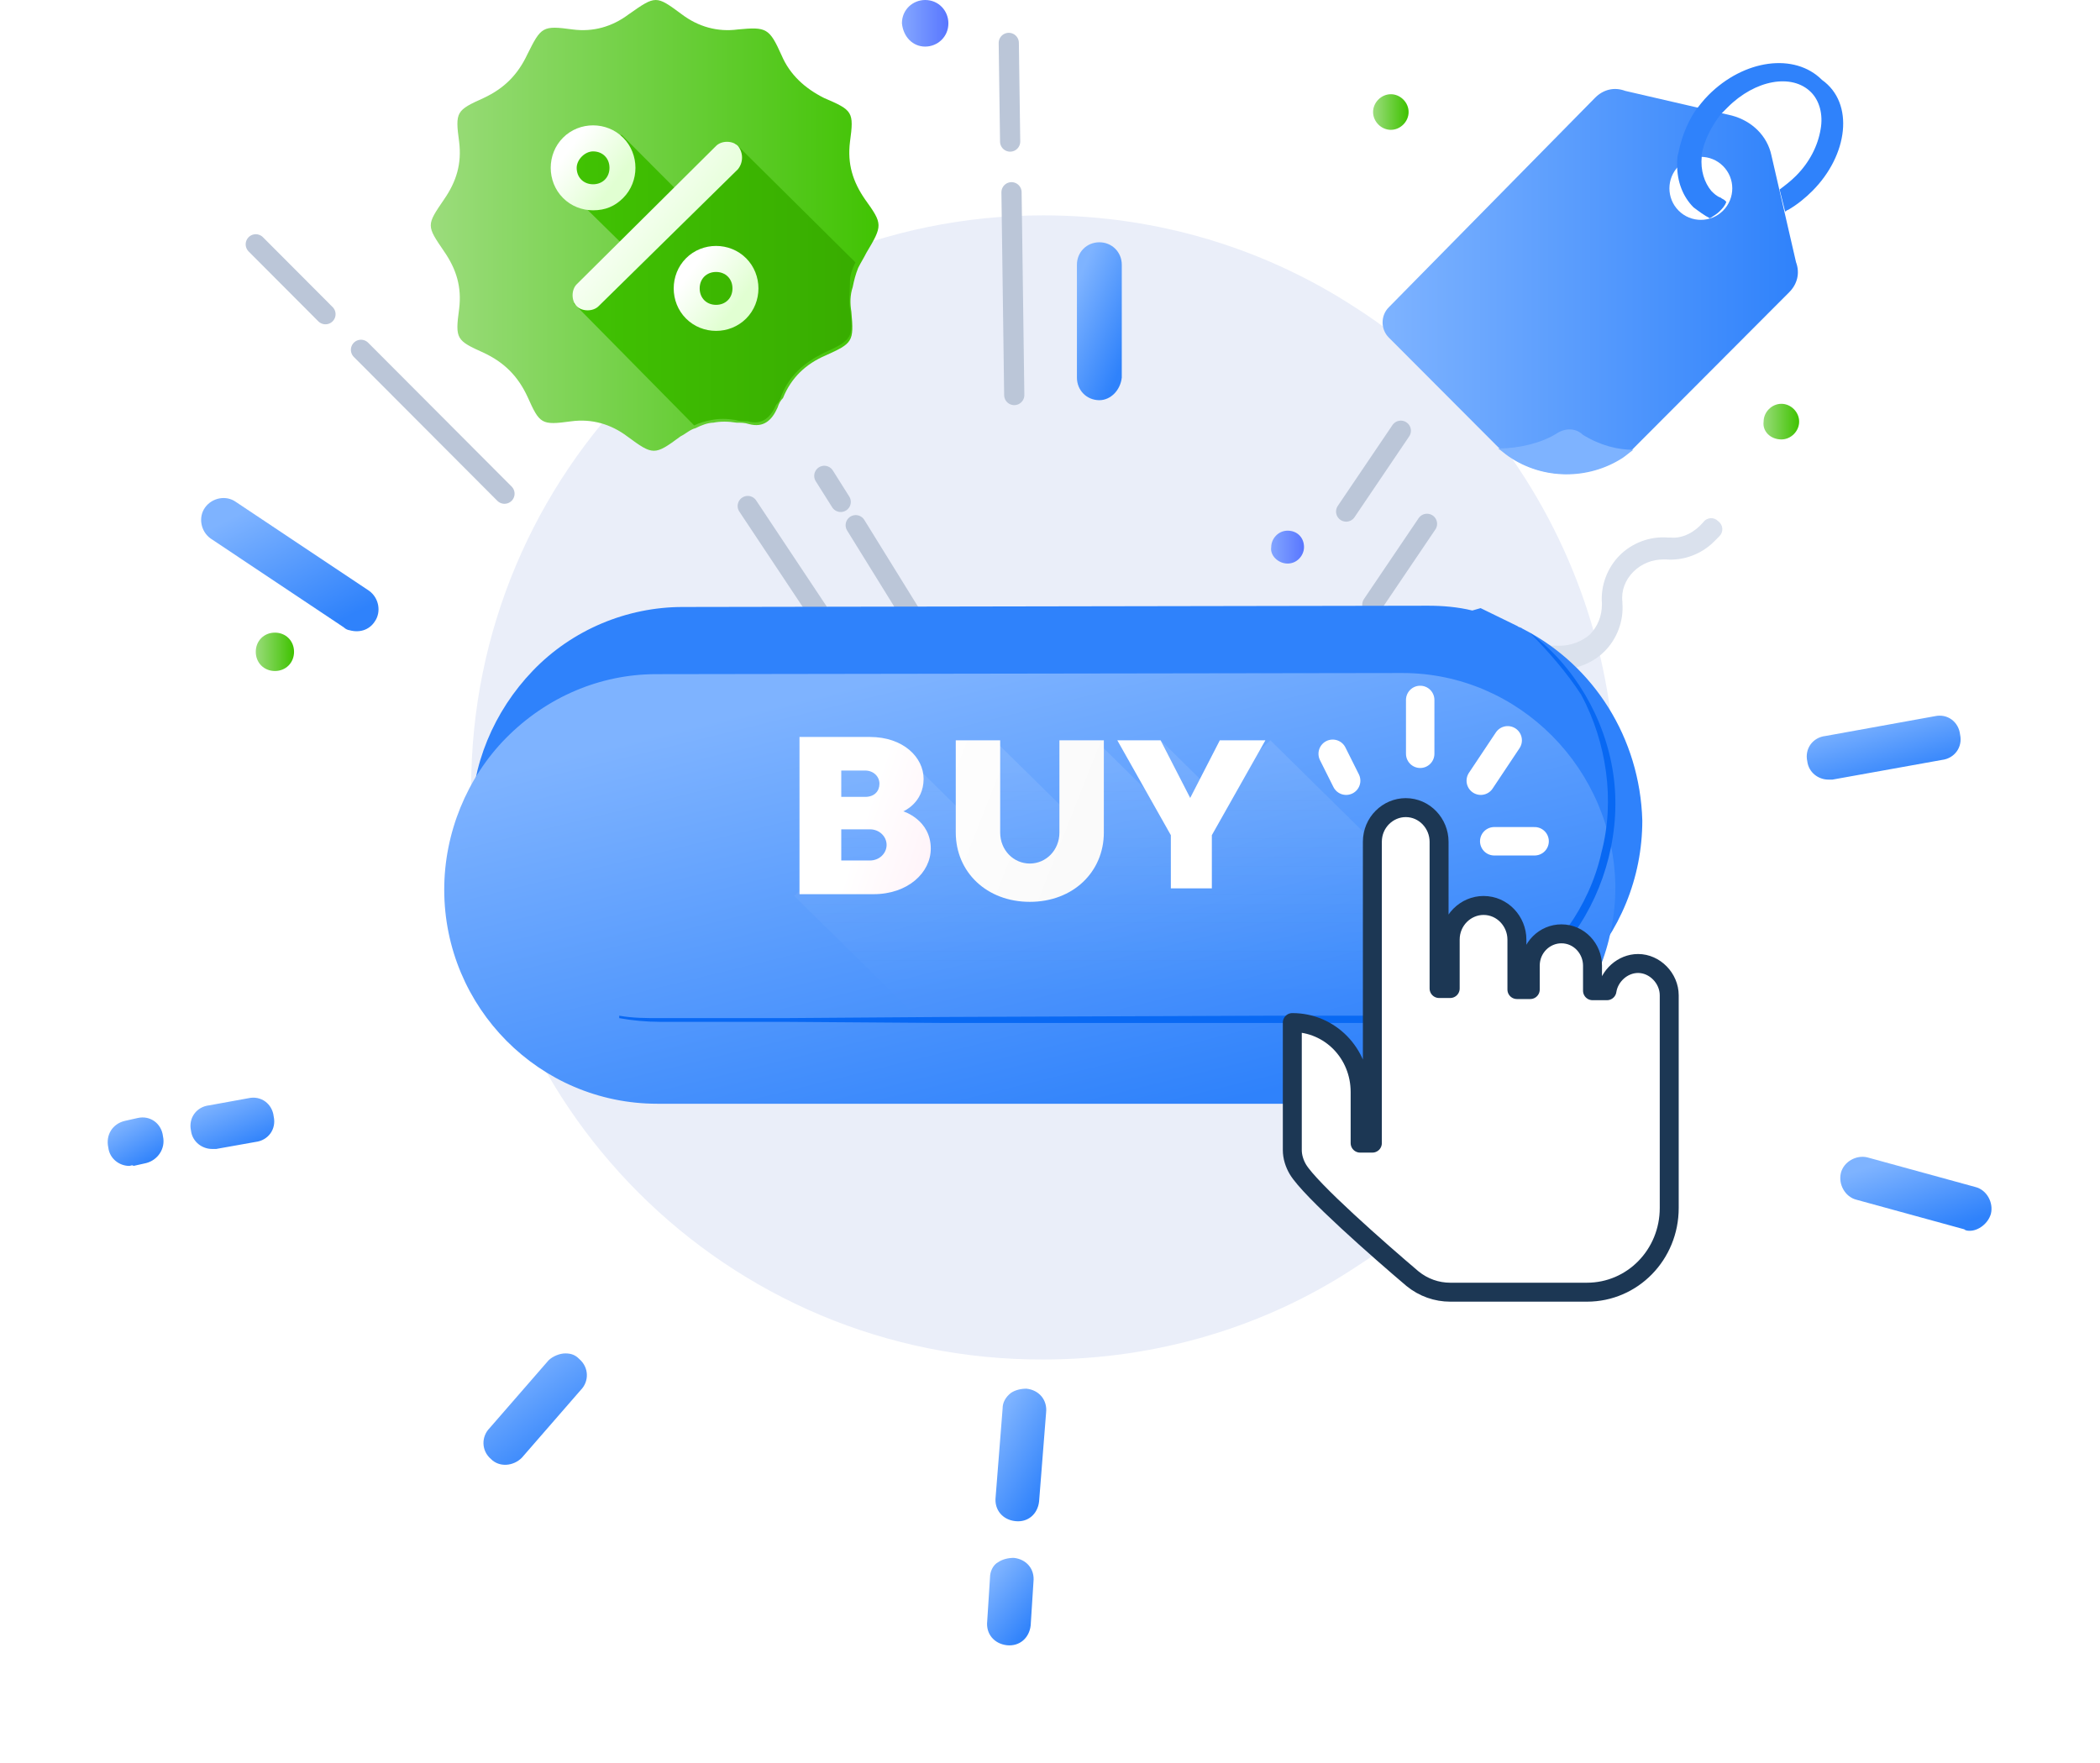 <svg width="156" height="131" viewBox="0 0 156 131" fill="none" xmlns="http://www.w3.org/2000/svg">
<path d="M120 58.541C120 68.123 116.769 77.127 111.384 84.231C108.402 88.114 104.839 91.5 100.697 94.144C94.069 98.522 86.033 101 77.5 101C54.055 101.082 35 82.083 35 58.541C35 35.082 53.972 16 77.5 16C86.033 16 93.986 18.478 100.697 22.856C104.839 25.5 108.402 28.886 111.384 32.769C116.769 39.955 120 48.877 120 58.541Z" fill="#EAEEF9"/>
<path d="M68.726 3.461C69.64 3.461 70.452 2.748 70.452 1.73C70.452 0.814 69.741 0 68.726 0C67.812 0 67 0.713 67 1.73C67.102 2.748 67.812 3.461 68.726 3.461Z" fill="url(#paint0_linear_7890_32669)"/>
<path d="M103.32 9.646C104.03 9.646 104.64 9.036 104.64 8.323C104.64 7.611 104.03 7 103.32 7C102.609 7 102 7.611 102 8.323C102 9.036 102.609 9.646 103.32 9.646Z" fill="url(#paint1_linear_7890_32669)"/>
<path d="M62.453 37.288L61.234 35.353" stroke="#BBC6D8" stroke-width="1.5" stroke-miterlimit="10" stroke-linecap="round" stroke-linejoin="round"/>
<path d="M55.547 37.593L64.481 51.029L72.197 52.963L63.567 39.018" stroke="#BBC6D8" stroke-width="1.5" stroke-miterlimit="10" stroke-linecap="round" stroke-linejoin="round"/>
<path d="M127.324 40.24C126.41 41.156 125.09 41.665 123.771 41.563H123.567C122.755 41.563 121.943 41.868 121.334 42.479C120.725 43.09 120.42 43.904 120.522 44.718V44.82C120.623 46.143 120.116 47.467 119.202 48.383C118.288 49.299 116.968 49.808 115.649 49.706H115.547C114.735 49.706 113.923 50.011 113.314 50.52C112.705 51.131 112.4 51.945 112.4 52.76C112.501 54.083 111.994 55.406 111.08 56.322C110.166 57.238 108.847 57.747 107.527 57.645H107.121C106.715 57.645 106.309 57.238 106.309 56.729C106.309 56.322 106.715 55.915 107.222 55.915H107.628C108.441 56.017 109.354 55.711 109.963 55.101C110.573 54.49 110.877 53.676 110.877 52.861C110.776 51.538 111.283 50.215 112.197 49.299C113.111 48.383 114.43 47.874 115.75 47.975H115.852C116.664 47.975 117.476 47.67 118.085 47.161C118.694 46.55 118.999 45.736 118.999 44.922V44.82C118.897 43.497 119.405 42.174 120.319 41.258C121.232 40.341 122.552 39.833 123.872 39.934H124.075C124.989 40.036 125.902 39.527 126.512 38.815C126.816 38.407 127.324 38.407 127.628 38.713C128.034 39.018 128.034 39.527 127.73 39.833C127.527 40.036 127.425 40.138 127.324 40.24Z" fill="#DAE1ED"/>
<path d="M124.585 7.667L128.748 8.583C130.169 8.888 131.286 10.008 131.692 11.534L133.519 19.474C133.824 20.288 133.621 21.102 133.012 21.713L123.062 31.688" fill="white"/>
<path d="M120.93 33.724L132.91 21.713C133.519 21.103 133.722 20.288 133.418 19.474L131.59 11.535C131.286 10.11 130.169 8.99 128.646 8.583L120.727 6.751C119.915 6.445 119.103 6.649 118.494 7.26L103.164 22.833C102.555 23.444 102.555 24.462 103.164 25.073L111.083 33.012C111.184 33.114 111.184 33.114 111.286 33.215C114.027 35.76 118.189 35.862 121.133 33.521" fill="url(#paint2_linear_7890_32669)"/>
<path d="M128 15.649C128.912 14.735 128.912 13.252 128 12.338C127.088 11.424 125.61 11.424 124.698 12.338C123.786 13.252 123.786 14.735 124.698 15.649C125.61 16.563 127.088 16.563 128 15.649Z" fill="white"/>
<path d="M134.637 14.181C134.129 14.69 133.52 15.199 132.809 15.606C132.708 15.606 132.708 15.708 132.606 15.708L132.2 14.079C132.606 13.774 133.012 13.469 133.418 13.062C134.434 12.044 135.043 10.822 135.246 9.601C135.449 8.481 135.144 7.463 134.535 6.852C133.114 5.427 130.373 5.936 128.342 7.972C128.139 8.176 128.038 8.277 127.835 8.481C127.124 9.397 126.616 10.415 126.413 11.433C126.413 11.535 126.413 11.535 126.413 11.636C126.312 12.654 126.616 13.57 127.124 14.181C127.327 14.385 127.53 14.588 127.835 14.69C127.936 14.792 128.038 14.792 128.139 14.894L128.241 14.995C128.139 15.301 127.936 15.504 127.733 15.708C127.53 15.912 127.327 16.013 127.022 16.217C126.616 16.013 126.21 15.708 125.804 15.403C124.992 14.588 124.586 13.469 124.586 12.247C124.586 11.942 124.586 11.636 124.687 11.331C124.891 10.313 125.297 9.194 125.906 8.277C126.21 7.87 126.515 7.463 126.921 7.056C129.561 4.41 133.317 3.901 135.347 5.936C137.784 7.667 137.276 11.535 134.637 14.181Z" fill="#2F82FB"/>
<path d="M121.336 33.419C121.031 33.623 120.828 33.826 120.524 34.03C117.986 35.658 114.635 35.658 112.097 33.928C111.793 33.724 111.59 33.521 111.285 33.317H111.387C112.808 33.317 114.534 32.91 115.651 32.197C116.26 31.79 117.072 31.79 117.58 32.299C118.899 33.114 120.219 33.419 121.336 33.419Z" fill="#7EB3FF"/>
<path d="M24.178 23.343L19 18.151" stroke="#BBC6D8" stroke-width="1.5" stroke-miterlimit="10" stroke-linecap="round" stroke-linejoin="round"/>
<path d="M37.476 36.677L26.816 25.989" stroke="#BBC6D8" stroke-width="1.5" stroke-miterlimit="10" stroke-linecap="round" stroke-linejoin="round"/>
<path d="M100 38.005L104.061 32" stroke="#BBC6D8" stroke-width="1.5" stroke-miterlimit="10" stroke-linecap="round" stroke-linejoin="round"/>
<path d="M101.945 44.922L106.006 38.916" stroke="#BBC6D8" stroke-width="1.5" stroke-miterlimit="10" stroke-linecap="round" stroke-linejoin="round"/>
<path d="M75.039 10.517L74.938 3.188" stroke="#BBC6D8" stroke-width="1.5" stroke-miterlimit="10" stroke-linecap="round" stroke-linejoin="round"/>
<path d="M75.344 29.348L75.141 14.283" stroke="#BBC6D8" stroke-width="1.5" stroke-miterlimit="10" stroke-linecap="round" stroke-linejoin="round"/>
<path d="M20.421 49.85C21.233 49.85 21.843 49.239 21.843 48.425C21.843 47.611 21.233 47 20.421 47C19.609 47 19 47.611 19 48.425C19 49.239 19.609 49.85 20.421 49.85Z" fill="url(#paint3_linear_7890_32669)"/>
<path d="M95.651 41.868C96.362 41.868 96.87 41.257 96.87 40.646C96.87 39.934 96.362 39.425 95.651 39.425C94.941 39.425 94.433 40.035 94.433 40.646C94.332 41.257 94.941 41.868 95.651 41.868Z" fill="url(#paint4_linear_7890_32669)"/>
<path d="M132.331 32.647C133.042 32.647 133.651 32.036 133.651 31.323C133.651 30.611 133.042 30 132.331 30C131.62 30 131.011 30.611 131.011 31.323C130.91 32.036 131.519 32.647 132.331 32.647Z" fill="url(#paint5_linear_7890_32669)"/>
<g filter="url(#filter0_d_7890_32669)">
<path d="M81.666 23.731C80.729 23.731 80 23.001 80 22.051V13.671C80 12.731 80.729 12 81.666 12C82.603 12 83.332 12.731 83.332 13.671V22.051C83.228 23.001 82.499 23.731 81.666 23.731Z" fill="url(#paint6_linear_7890_32669)"/>
</g>
<g filter="url(#filter1_d_7890_32669)">
<path d="M146.333 85.438C146.229 85.438 146.021 85.438 145.916 85.328L137.898 83.128C137.065 82.918 136.545 81.978 136.753 81.138C136.961 80.308 137.898 79.778 138.731 79.988L146.75 82.188C147.583 82.398 148.103 83.338 147.895 84.178C147.687 84.908 146.958 85.438 146.333 85.438Z" fill="url(#paint7_linear_7890_32669)"/>
</g>
<g filter="url(#filter2_d_7890_32669)">
<path d="M15.751 79.358C15.021 79.358 14.293 78.838 14.188 77.998C13.98 77.058 14.604 76.218 15.543 76.118L18.457 75.588C19.395 75.378 20.229 76.008 20.332 76.948C20.541 77.898 19.916 78.728 18.979 78.838L16.062 79.358C15.959 79.358 15.854 79.358 15.751 79.358Z" fill="url(#paint8_linear_7890_32669)"/>
</g>
<g filter="url(#filter3_d_7890_32669)">
<path d="M9.608 80.618C8.879 80.618 8.15 80.098 8.046 79.258C7.838 78.318 8.358 77.478 9.296 77.268L10.232 77.058C11.169 76.848 12.002 77.478 12.107 78.418C12.315 79.358 11.691 80.198 10.857 80.408L9.92 80.618C9.816 80.518 9.712 80.618 9.608 80.618Z" fill="url(#paint9_linear_7890_32669)"/>
</g>
<g filter="url(#filter4_d_7890_32669)">
<path d="M25.956 40.818C25.852 40.818 25.643 40.718 25.539 40.608L15.647 34.008C14.918 33.488 14.71 32.438 15.23 31.708C15.751 30.978 16.792 30.768 17.521 31.288L27.414 37.888C28.143 38.408 28.351 39.458 27.83 40.188C27.414 40.818 26.685 41.028 25.956 40.818Z" fill="url(#paint10_linear_7890_32669)"/>
</g>
<g filter="url(#filter5_d_7890_32669)">
<path d="M135.817 51.918C135.088 51.918 134.359 51.398 134.255 50.558C134.046 49.618 134.671 48.778 135.608 48.678L143.731 47.208C144.668 46.998 145.501 47.628 145.605 48.568C145.813 49.508 145.189 50.348 144.251 50.458L136.129 51.918C135.921 51.918 135.921 51.918 135.817 51.918Z" fill="url(#paint11_linear_7890_32669)"/>
</g>
<g filter="url(#filter6_d_7890_32669)">
<path d="M75.106 97.478C75.418 97.268 75.835 97.168 76.251 97.168C77.189 97.268 77.814 98.008 77.71 98.948L77.189 105.548C77.085 106.488 76.356 107.118 75.418 107.008C74.481 106.908 73.856 106.168 73.96 105.228L74.481 98.628C74.481 98.208 74.689 97.798 75.106 97.478Z" fill="url(#paint12_linear_7890_32669)"/>
</g>
<g filter="url(#filter7_d_7890_32669)">
<path d="M74.168 110.048C74.481 109.838 74.897 109.738 75.314 109.738C76.251 109.838 76.876 110.568 76.772 111.518L76.564 114.758C76.46 115.698 75.731 116.328 74.793 116.228C73.856 116.118 73.231 115.388 73.335 114.448L73.543 111.198C73.543 110.778 73.752 110.258 74.168 110.048Z" fill="url(#paint13_linear_7890_32669)"/>
</g>
<g filter="url(#filter8_d_7890_32669)">
<path d="M41.994 94.548C42.411 94.548 42.723 94.648 43.036 94.968C43.765 95.598 43.765 96.638 43.14 97.268L38.766 102.298C38.141 102.928 37.1 103.028 36.475 102.398C35.746 101.778 35.746 100.728 36.371 100.098L40.745 95.068C41.057 94.758 41.578 94.548 41.994 94.548Z" fill="url(#paint14_linear_7890_32669)"/>
</g>
<path d="M113.256 46.787L113.079 46.694C112.991 46.608 112.815 46.608 112.727 46.515L109.988 45.179L109.37 45.357C108.31 45.094 107.162 45 106.102 45L50.722 45.094C46.57 45.094 42.507 46.787 39.593 49.817C36.678 52.847 35 56.855 35 61.051C35 65.953 37.208 70.404 40.742 73.255L40.388 73.613L43.832 75.306C43.92 75.4 44.009 75.4 44.186 75.485L44.362 75.579C46.394 76.464 48.602 77 50.899 77H71.213H106.279C109.37 77 112.461 76.021 115.023 74.328C115.906 73.706 116.701 73.077 117.408 72.277C120.322 69.247 122 65.238 122 60.957C121.824 54.804 118.379 49.46 113.256 46.787Z" fill="#2F82FB"/>
<g filter="url(#filter9_d_7890_32669)">
<path d="M120 59.91C120 64.11 118.32 68.224 115.402 71.263C114.695 71.98 113.81 72.697 113.015 73.32C110.451 75.018 107.445 76 104.262 76H69.161H48.826C40.074 76 33 68.847 33 60.09C33 55.89 34.68 51.776 37.598 48.823C40.604 45.784 44.583 44.085 48.738 44.085L104.174 44C112.838 44 119.912 51.153 120 59.91Z" fill="url(#paint15_linear_7890_32669)"/>
</g>
<path d="M113.645 47C116.917 49.434 119.216 53.304 119.835 57.449C120.454 61.586 119.304 66.007 116.917 69.335C115.679 71.046 114.175 72.491 112.407 73.566C110.638 74.65 108.693 75.458 106.659 75.733C105.687 75.914 104.625 76 103.565 76H100.558H94.457H70.229L58.114 75.914H52.013H49.007C48.034 75.914 46.973 75.819 46 75.639V75.458C46.973 75.639 48.034 75.639 49.007 75.639H52.013H58.114L70.229 75.553L94.457 75.458H100.558H103.565C104.537 75.458 105.599 75.372 106.571 75.192C108.516 74.83 110.462 74.108 112.141 73.033C113.822 71.949 115.325 70.504 116.474 68.888C117.624 67.262 118.508 65.37 118.951 63.392C119.48 61.405 119.57 59.341 119.304 57.355C119.039 55.377 118.42 53.39 117.447 51.593C116.386 49.967 115.06 48.436 113.645 47Z" fill="#0868F3"/>
<path opacity="0.207" d="M113 73.354C110.403 75.031 107.359 76 104.134 76H68.582L59 66.562L60.522 65.062L61.956 56.23L67.597 56.5L72.97 61.792L73.328 57.292L73.955 55.084L80.045 61.084L81.477 55.084L88.642 62.146L86.045 56.23L86.224 55L89.717 58.438L92.045 57.115L94.373 55L113 73.354Z" fill="url(#paint16_linear_7890_32669)"/>
<path fill-rule="evenodd" clip-rule="evenodd" d="M59.391 66.431V54.751H64.621C67.104 54.751 68.611 56.266 68.611 57.867C68.611 59.655 67.104 60.276 67.104 60.276C67.104 60.276 69.143 60.898 69.143 63.043C69.143 64.822 67.458 66.431 64.887 66.431H59.391ZM62.494 57.245V59.203H64.266C64.975 59.203 65.33 58.761 65.33 58.224C65.33 57.688 64.887 57.245 64.266 57.245H62.494ZM65.862 62.77C65.862 63.392 65.33 63.928 64.621 63.928H62.494V61.612H64.621C65.33 61.612 65.862 62.149 65.862 62.77Z" fill="url(#paint17_linear_7890_32669)"/>
<path d="M78.7 61.845V55H82V61.845C82 64.783 79.708 67 76.5 67C73.291 67 71 64.783 71 61.845V55H74.299V61.845C74.299 63.178 75.308 64.155 76.5 64.155C77.691 64.155 78.7 63.178 78.7 61.845Z" fill="url(#paint18_linear_7890_32669)"/>
<path d="M94 55L90.023 62.047V66H86.977V62.047L83 55H86.215L88.415 59.281L90.615 55H94Z" fill="url(#paint19_linear_7890_32669)"/>
<path d="M124 73.946V89.743C124 93.214 121.275 96 117.888 96H107.729C106.738 96 105.747 95.666 104.92 94.989C102.525 92.957 97.322 88.397 96.413 86.871C96.165 86.451 96 85.946 96 85.44V75.969C98.808 75.969 101.038 78.257 101.038 81.129V84.926H101.947V62.537C101.947 61.097 103.104 60 104.425 60C105.829 60 106.903 61.183 106.903 62.537V73.44H107.729V69.806C107.729 68.366 108.885 67.269 110.206 67.269C111.61 67.269 112.685 68.451 112.685 69.806V73.517H113.676V71.743C113.676 70.397 114.749 69.377 115.989 69.377C117.31 69.377 118.301 70.483 118.301 71.743V73.603H119.375C119.54 72.506 120.531 71.58 121.687 71.58C122.927 71.58 124 72.677 124 73.946Z" fill="white" stroke="#1C3754" stroke-width="1.408" stroke-linecap="round" stroke-linejoin="round"/>
<path d="M105.5 56V52" stroke="white" stroke-width="2.112" stroke-linecap="round" stroke-linejoin="round"/>
<path d="M110 58L112 55" stroke="white" stroke-width="2.112" stroke-linecap="round" stroke-linejoin="round"/>
<path d="M100 58L99 56" stroke="white" stroke-width="2.112" stroke-linecap="round" stroke-linejoin="round"/>
<path d="M111 62.5H114" stroke="white" stroke-width="2.112" stroke-linecap="round" stroke-linejoin="round"/>
<path d="M64.259 14.81C63.345 13.487 62.939 12.164 63.142 10.535C63.447 8.296 63.345 8.194 61.213 7.278C59.792 6.565 58.675 5.547 58.066 4.122C57.152 2.087 56.949 1.985 54.817 2.188C53.294 2.392 51.873 1.985 50.655 1.069C48.726 -0.356 48.726 -0.356 46.695 1.069C45.477 1.985 44.056 2.392 42.533 2.188C40.3 1.883 40.198 1.985 39.183 4.021C38.472 5.547 37.457 6.565 35.934 7.278C33.904 8.194 33.802 8.296 34.107 10.535C34.31 12.164 33.904 13.487 32.99 14.81C31.67 16.744 31.67 16.744 32.99 18.678C33.904 20.001 34.31 21.325 34.107 22.953C33.802 25.192 33.904 25.294 35.934 26.21C37.457 26.923 38.472 27.941 39.183 29.468C40.096 31.503 40.198 31.605 42.431 31.3C43.954 31.096 45.376 31.503 46.594 32.419C48.523 33.844 48.624 33.844 50.553 32.419C50.959 32.216 51.264 31.91 51.67 31.809C52.076 31.605 52.584 31.402 52.99 31.402C53.498 31.3 54.107 31.3 54.716 31.402C55.02 31.402 55.325 31.402 55.629 31.503C56.746 31.809 57.355 31.198 57.761 30.282C57.863 29.977 57.965 29.773 58.167 29.569C58.777 28.043 59.893 27.025 61.315 26.414C63.345 25.498 63.447 25.396 63.244 23.157C63.142 22.546 63.142 21.935 63.345 21.325C63.447 20.816 63.548 20.409 63.751 19.899C63.954 19.492 64.157 19.187 64.36 18.78C65.579 16.744 65.579 16.642 64.259 14.81Z" fill="url(#paint20_linear_7890_32669)"/>
<path d="M63.14 22.953C63.445 25.09 63.242 25.294 61.211 26.21C59.79 26.923 58.673 27.839 58.064 29.366C57.962 29.671 57.861 29.875 57.658 30.078C57.252 30.994 56.643 31.605 55.526 31.299C55.221 31.299 54.917 31.299 54.612 31.198C54.003 31.096 53.394 31.096 52.886 31.198C52.379 31.299 51.973 31.401 51.567 31.605L42.633 22.546L47.201 19.085L42.023 13.996L43.14 10.026H46.186L50.348 14.199L54.612 10.637L63.546 19.492C63.343 19.899 63.14 20.408 63.14 20.917C63.14 21.732 63.039 22.342 63.14 22.953Z" fill="url(#paint21_linear_7890_32669)"/>
<path d="M46.291 14.708C47.509 13.487 47.509 11.451 46.291 10.23C45.682 9.619 44.87 9.313 44.057 9.313C43.245 9.313 42.433 9.619 41.824 10.23C40.606 11.451 40.606 13.487 41.824 14.708C42.433 15.319 43.245 15.624 44.057 15.624C44.971 15.624 45.682 15.319 46.291 14.708ZM44.057 11.247C44.768 11.247 45.276 11.756 45.276 12.469C45.276 13.181 44.768 13.69 44.057 13.69C43.347 13.69 42.839 13.181 42.839 12.469C42.839 11.858 43.448 11.247 44.057 11.247Z" fill="url(#paint22_linear_7890_32669)"/>
<path d="M55.428 19.187C54.818 18.576 54.006 18.271 53.194 18.271C52.382 18.271 51.57 18.576 50.961 19.187C50.351 19.798 50.047 20.612 50.047 21.426C50.047 22.241 50.351 23.055 50.961 23.666C51.57 24.276 52.382 24.582 53.194 24.582C54.006 24.582 54.818 24.276 55.428 23.666C56.037 23.055 56.341 22.241 56.341 21.426C56.341 20.612 56.037 19.798 55.428 19.187ZM53.194 22.648C52.483 22.648 51.976 22.139 51.976 21.426C51.976 20.714 52.483 20.205 53.194 20.205C53.905 20.205 54.412 20.714 54.412 21.426C54.412 22.139 53.905 22.648 53.194 22.648Z" fill="url(#paint23_linear_7890_32669)"/>
<path d="M54.819 10.841C54.616 10.637 54.312 10.535 54.007 10.535C53.703 10.535 53.398 10.637 53.195 10.841L42.84 21.121C42.637 21.325 42.535 21.63 42.535 21.935C42.535 22.241 42.637 22.546 42.84 22.75C43.043 22.953 43.347 23.055 43.652 23.055C43.956 23.055 44.261 22.953 44.464 22.75L54.819 12.571C55.225 12.062 55.225 11.35 54.819 10.841Z" fill="url(#paint24_linear_7890_32669)"/>
<defs>
<filter id="filter0_d_7890_32669" x="72" y="10" width="19.332" height="27.731" filterUnits="userSpaceOnUse" color-interpolation-filters="sRGB">
<feFlood flood-opacity="0" result="BackgroundImageFix"/>
<feColorMatrix in="SourceAlpha" type="matrix" values="0 0 0 0 0 0 0 0 0 0 0 0 0 0 0 0 0 0 127 0" result="hardAlpha"/>
<feOffset dy="6"/>
<feGaussianBlur stdDeviation="4"/>
<feColorMatrix type="matrix" values="0 0 0 0 0.114 0 0 0 0 0.294 0 0 0 0 1 0 0 0 0.22 0"/>
<feBlend mode="normal" in2="BackgroundImageFix" result="effect1_dropShadow_7890_32669"/>
<feBlend mode="normal" in="SourceGraphic" in2="effect1_dropShadow_7890_32669" result="shape"/>
</filter>
<filter id="filter1_d_7890_32669" x="128.707" y="77.942" width="27.234" height="21.496" filterUnits="userSpaceOnUse" color-interpolation-filters="sRGB">
<feFlood flood-opacity="0" result="BackgroundImageFix"/>
<feColorMatrix in="SourceAlpha" type="matrix" values="0 0 0 0 0 0 0 0 0 0 0 0 0 0 0 0 0 0 127 0" result="hardAlpha"/>
<feOffset dy="6"/>
<feGaussianBlur stdDeviation="4"/>
<feColorMatrix type="matrix" values="0 0 0 0 0.114 0 0 0 0 0.294 0 0 0 0 1 0 0 0 0.22 0"/>
<feBlend mode="normal" in2="BackgroundImageFix" result="effect1_dropShadow_7890_32669"/>
<feBlend mode="normal" in="SourceGraphic" in2="effect1_dropShadow_7890_32669" result="shape"/>
</filter>
<filter id="filter2_d_7890_32669" x="6.148" y="73.548" width="22.223" height="19.811" filterUnits="userSpaceOnUse" color-interpolation-filters="sRGB">
<feFlood flood-opacity="0" result="BackgroundImageFix"/>
<feColorMatrix in="SourceAlpha" type="matrix" values="0 0 0 0 0 0 0 0 0 0 0 0 0 0 0 0 0 0 127 0" result="hardAlpha"/>
<feOffset dy="6"/>
<feGaussianBlur stdDeviation="4"/>
<feColorMatrix type="matrix" values="0 0 0 0 0.114 0 0 0 0 0.294 0 0 0 0 1 0 0 0 0.22 0"/>
<feBlend mode="normal" in2="BackgroundImageFix" result="effect1_dropShadow_7890_32669"/>
<feBlend mode="normal" in="SourceGraphic" in2="effect1_dropShadow_7890_32669" result="shape"/>
</filter>
<filter id="filter3_d_7890_32669" x="0" y="75.018" width="20.148" height="19.601" filterUnits="userSpaceOnUse" color-interpolation-filters="sRGB">
<feFlood flood-opacity="0" result="BackgroundImageFix"/>
<feColorMatrix in="SourceAlpha" type="matrix" values="0 0 0 0 0 0 0 0 0 0 0 0 0 0 0 0 0 0 127 0" result="hardAlpha"/>
<feOffset dy="6"/>
<feGaussianBlur stdDeviation="4"/>
<feColorMatrix type="matrix" values="0 0 0 0 0.114 0 0 0 0 0.294 0 0 0 0 1 0 0 0 0.22 0"/>
<feBlend mode="normal" in2="BackgroundImageFix" result="effect1_dropShadow_7890_32669"/>
<feBlend mode="normal" in="SourceGraphic" in2="effect1_dropShadow_7890_32669" result="shape"/>
</filter>
<filter id="filter4_d_7890_32669" x="6.941" y="29" width="29.18" height="25.897" filterUnits="userSpaceOnUse" color-interpolation-filters="sRGB">
<feFlood flood-opacity="0" result="BackgroundImageFix"/>
<feColorMatrix in="SourceAlpha" type="matrix" values="0 0 0 0 0 0 0 0 0 0 0 0 0 0 0 0 0 0 127 0" result="hardAlpha"/>
<feOffset dy="6"/>
<feGaussianBlur stdDeviation="4"/>
<feColorMatrix type="matrix" values="0 0 0 0 0.114 0 0 0 0 0.294 0 0 0 0 1 0 0 0 0.22 0"/>
<feBlend mode="normal" in2="BackgroundImageFix" result="effect1_dropShadow_7890_32669"/>
<feBlend mode="normal" in="SourceGraphic" in2="effect1_dropShadow_7890_32669" result="shape"/>
</filter>
<filter id="filter5_d_7890_32669" x="126.215" y="45.168" width="27.43" height="20.75" filterUnits="userSpaceOnUse" color-interpolation-filters="sRGB">
<feFlood flood-opacity="0" result="BackgroundImageFix"/>
<feColorMatrix in="SourceAlpha" type="matrix" values="0 0 0 0 0 0 0 0 0 0 0 0 0 0 0 0 0 0 127 0" result="hardAlpha"/>
<feOffset dy="6"/>
<feGaussianBlur stdDeviation="4"/>
<feColorMatrix type="matrix" values="0 0 0 0 0.114 0 0 0 0 0.294 0 0 0 0 1 0 0 0 0.22 0"/>
<feBlend mode="normal" in2="BackgroundImageFix" result="effect1_dropShadow_7890_32669"/>
<feBlend mode="normal" in="SourceGraphic" in2="effect1_dropShadow_7890_32669" result="shape"/>
</filter>
<filter id="filter6_d_7890_32669" x="65.949" y="95.168" width="19.773" height="25.852" filterUnits="userSpaceOnUse" color-interpolation-filters="sRGB">
<feFlood flood-opacity="0" result="BackgroundImageFix"/>
<feColorMatrix in="SourceAlpha" type="matrix" values="0 0 0 0 0 0 0 0 0 0 0 0 0 0 0 0 0 0 127 0" result="hardAlpha"/>
<feOffset dy="6"/>
<feGaussianBlur stdDeviation="4"/>
<feColorMatrix type="matrix" values="0 0 0 0 0.114 0 0 0 0 0.294 0 0 0 0 1 0 0 0 0.22 0"/>
<feBlend mode="normal" in2="BackgroundImageFix" result="effect1_dropShadow_7890_32669"/>
<feBlend mode="normal" in="SourceGraphic" in2="effect1_dropShadow_7890_32669" result="shape"/>
</filter>
<filter id="filter7_d_7890_32669" x="65.324" y="107.738" width="19.461" height="22.5" filterUnits="userSpaceOnUse" color-interpolation-filters="sRGB">
<feFlood flood-opacity="0" result="BackgroundImageFix"/>
<feColorMatrix in="SourceAlpha" type="matrix" values="0 0 0 0 0 0 0 0 0 0 0 0 0 0 0 0 0 0 127 0" result="hardAlpha"/>
<feOffset dy="6"/>
<feGaussianBlur stdDeviation="4"/>
<feColorMatrix type="matrix" values="0 0 0 0 0.114 0 0 0 0 0.294 0 0 0 0 1 0 0 0 0.22 0"/>
<feBlend mode="normal" in2="BackgroundImageFix" result="effect1_dropShadow_7890_32669"/>
<feBlend mode="normal" in="SourceGraphic" in2="effect1_dropShadow_7890_32669" result="shape"/>
</filter>
<filter id="filter8_d_7890_32669" x="27.914" y="92.548" width="23.684" height="24.275" filterUnits="userSpaceOnUse" color-interpolation-filters="sRGB">
<feFlood flood-opacity="0" result="BackgroundImageFix"/>
<feColorMatrix in="SourceAlpha" type="matrix" values="0 0 0 0 0 0 0 0 0 0 0 0 0 0 0 0 0 0 127 0" result="hardAlpha"/>
<feOffset dy="6"/>
<feGaussianBlur stdDeviation="4"/>
<feColorMatrix type="matrix" values="0 0 0 0 0.114 0 0 0 0 0.294 0 0 0 0 1 0 0 0 0.22 0"/>
<feBlend mode="normal" in2="BackgroundImageFix" result="effect1_dropShadow_7890_32669"/>
<feBlend mode="normal" in="SourceGraphic" in2="effect1_dropShadow_7890_32669" result="shape"/>
</filter>
<filter id="filter9_d_7890_32669" x="25" y="42" width="103" height="48" filterUnits="userSpaceOnUse" color-interpolation-filters="sRGB">
<feFlood flood-opacity="0" result="BackgroundImageFix"/>
<feColorMatrix in="SourceAlpha" type="matrix" values="0 0 0 0 0 0 0 0 0 0 0 0 0 0 0 0 0 0 127 0" result="hardAlpha"/>
<feOffset dy="6"/>
<feGaussianBlur stdDeviation="4"/>
<feColorMatrix type="matrix" values="0 0 0 0 0.114 0 0 0 0 0.294 0 0 0 0 1 0 0 0 0.22 0"/>
<feBlend mode="normal" in2="BackgroundImageFix" result="effect1_dropShadow_7890_32669"/>
<feBlend mode="normal" in="SourceGraphic" in2="effect1_dropShadow_7890_32669" result="shape"/>
</filter>
<linearGradient id="paint0_linear_7890_32669" x1="67.059" y1="1.793" x2="70.333" y2="1.793" gradientUnits="userSpaceOnUse">
<stop stop-color="#83A6FF"/>
<stop offset="1" stop-color="#5A78FF"/>
</linearGradient>
<linearGradient id="paint1_linear_7890_32669" x1="102.037" y1="8.361" x2="104.522" y2="8.361" gradientUnits="userSpaceOnUse">
<stop stop-color="#9BDC7C"/>
<stop offset="1" stop-color="#41C303"/>
</linearGradient>
<linearGradient id="paint2_linear_7890_32669" x1="102.7" y1="20.97" x2="133.588" y2="20.97" gradientUnits="userSpaceOnUse">
<stop stop-color="#7EB3FF"/>
<stop offset="1" stop-color="#2F82FB"/>
</linearGradient>
<linearGradient id="paint3_linear_7890_32669" x1="18.95" y1="48.409" x2="21.783" y2="48.409" gradientUnits="userSpaceOnUse">
<stop stop-color="#9BDC7C"/>
<stop offset="1" stop-color="#41C303"/>
</linearGradient>
<linearGradient id="paint4_linear_7890_32669" x1="94.377" y1="40.568" x2="96.8" y2="40.568" gradientUnits="userSpaceOnUse">
<stop stop-color="#83A6FF"/>
<stop offset="1" stop-color="#5A78FF"/>
</linearGradient>
<linearGradient id="paint5_linear_7890_32669" x1="130.932" y1="31.235" x2="133.585" y2="31.235" gradientUnits="userSpaceOnUse">
<stop stop-color="#9BDC7C"/>
<stop offset="1" stop-color="#41C303"/>
</linearGradient>
<linearGradient id="paint6_linear_7890_32669" x1="79.441" y1="16.398" x2="84.425" y2="18.519" gradientUnits="userSpaceOnUse">
<stop stop-color="#7EB3FF"/>
<stop offset="1" stop-color="#2F82FB"/>
</linearGradient>
<linearGradient id="paint7_linear_7890_32669" x1="134.823" y1="82.003" x2="136.735" y2="87.859" gradientUnits="userSpaceOnUse">
<stop stop-color="#7EB3FF"/>
<stop offset="1" stop-color="#2F82FB"/>
</linearGradient>
<linearGradient id="paint8_linear_7890_32669" x1="13.105" y1="76.977" x2="14.678" y2="80.826" gradientUnits="userSpaceOnUse">
<stop stop-color="#7EB3FF"/>
<stop offset="1" stop-color="#2F82FB"/>
</linearGradient>
<linearGradient id="paint9_linear_7890_32669" x1="7.305" y1="78.368" x2="9.146" y2="81.545" gradientUnits="userSpaceOnUse">
<stop stop-color="#7EB3FF"/>
<stop offset="1" stop-color="#2F82FB"/>
</linearGradient>
<linearGradient id="paint10_linear_7890_32669" x1="12.732" y1="34.711" x2="17.406" y2="44.036" gradientUnits="userSpaceOnUse">
<stop stop-color="#7EB3FF"/>
<stop offset="1" stop-color="#2F82FB"/>
</linearGradient>
<linearGradient id="paint11_linear_7890_32669" x1="132.298" y1="48.949" x2="133.741" y2="54.15" gradientUnits="userSpaceOnUse">
<stop stop-color="#7EB3FF"/>
<stop offset="1" stop-color="#2F82FB"/>
</linearGradient>
<linearGradient id="paint12_linear_7890_32669" x1="73.317" y1="100.862" x2="78.33" y2="103.737" gradientUnits="userSpaceOnUse">
<stop stop-color="#7EB3FF"/>
<stop offset="1" stop-color="#2F82FB"/>
</linearGradient>
<linearGradient id="paint13_linear_7890_32669" x1="72.744" y1="112.176" x2="76.48" y2="115.154" gradientUnits="userSpaceOnUse">
<stop stop-color="#7EB3FF"/>
<stop offset="1" stop-color="#2F82FB"/>
</linearGradient>
<linearGradient id="paint14_linear_7890_32669" x1="34.626" y1="97.651" x2="39.25" y2="104.082" gradientUnits="userSpaceOnUse">
<stop stop-color="#7EB3FF"/>
<stop offset="1" stop-color="#2F82FB"/>
</linearGradient>
<linearGradient id="paint15_linear_7890_32669" x1="18.412" y1="55.998" x2="27.147" y2="91.581" gradientUnits="userSpaceOnUse">
<stop stop-color="#7EB3FF"/>
<stop offset="1" stop-color="#2F82FB"/>
</linearGradient>
<linearGradient id="paint16_linear_7890_32669" x1="63.028" y1="56.289" x2="63.028" y2="74.146" gradientUnits="userSpaceOnUse">
<stop stop-color="white" stop-opacity="0.495"/>
<stop offset="1" stop-color="#FCFCFC" stop-opacity="0.01"/>
</linearGradient>
<linearGradient id="paint17_linear_7890_32669" x1="93.2" y1="58.643" x2="67.807" y2="50.056" gradientUnits="userSpaceOnUse">
<stop stop-color="#FFC9E3"/>
<stop offset="1" stop-color="white"/>
</linearGradient>
<linearGradient id="paint18_linear_7890_32669" x1="97.232" y1="53.588" x2="71.457" y2="43.452" gradientUnits="userSpaceOnUse">
<stop stop-color="#F6F6F6"/>
<stop offset="1" stop-color="white"/>
</linearGradient>
<linearGradient id="paint19_linear_7890_32669" x1="98.874" y1="50.248" x2="75.673" y2="39.142" gradientUnits="userSpaceOnUse">
<stop stop-color="white"/>
<stop offset="1" stop-color="white"/>
</linearGradient>
<linearGradient id="paint20_linear_7890_32669" x1="31.976" y1="16.738" x2="65.287" y2="16.738" gradientUnits="userSpaceOnUse">
<stop stop-color="#9BDC7C"/>
<stop offset="1" stop-color="#41C303"/>
</linearGradient>
<linearGradient id="paint21_linear_7890_32669" x1="42.114" y1="21" x2="63.644" y2="21" gradientUnits="userSpaceOnUse">
<stop stop-color="#41C303"/>
<stop offset="1" stop-color="#38AC00"/>
</linearGradient>
<linearGradient id="paint22_linear_7890_32669" x1="45.71" y1="13.652" x2="42.292" y2="11.057" gradientUnits="userSpaceOnUse">
<stop offset="0.011" stop-color="#E1FFD2"/>
<stop offset="1" stop-color="white"/>
</linearGradient>
<linearGradient id="paint23_linear_7890_32669" x1="54.847" y1="22.609" x2="51.429" y2="20.015" gradientUnits="userSpaceOnUse">
<stop offset="0.011" stop-color="#E1FFD2"/>
<stop offset="1" stop-color="white"/>
</linearGradient>
<linearGradient id="paint24_linear_7890_32669" x1="52.135" y1="19.141" x2="45.34" y2="13.942" gradientUnits="userSpaceOnUse">
<stop offset="0.011" stop-color="#E1FFD2"/>
<stop offset="1" stop-color="white"/>
</linearGradient>
</defs>
</svg>
